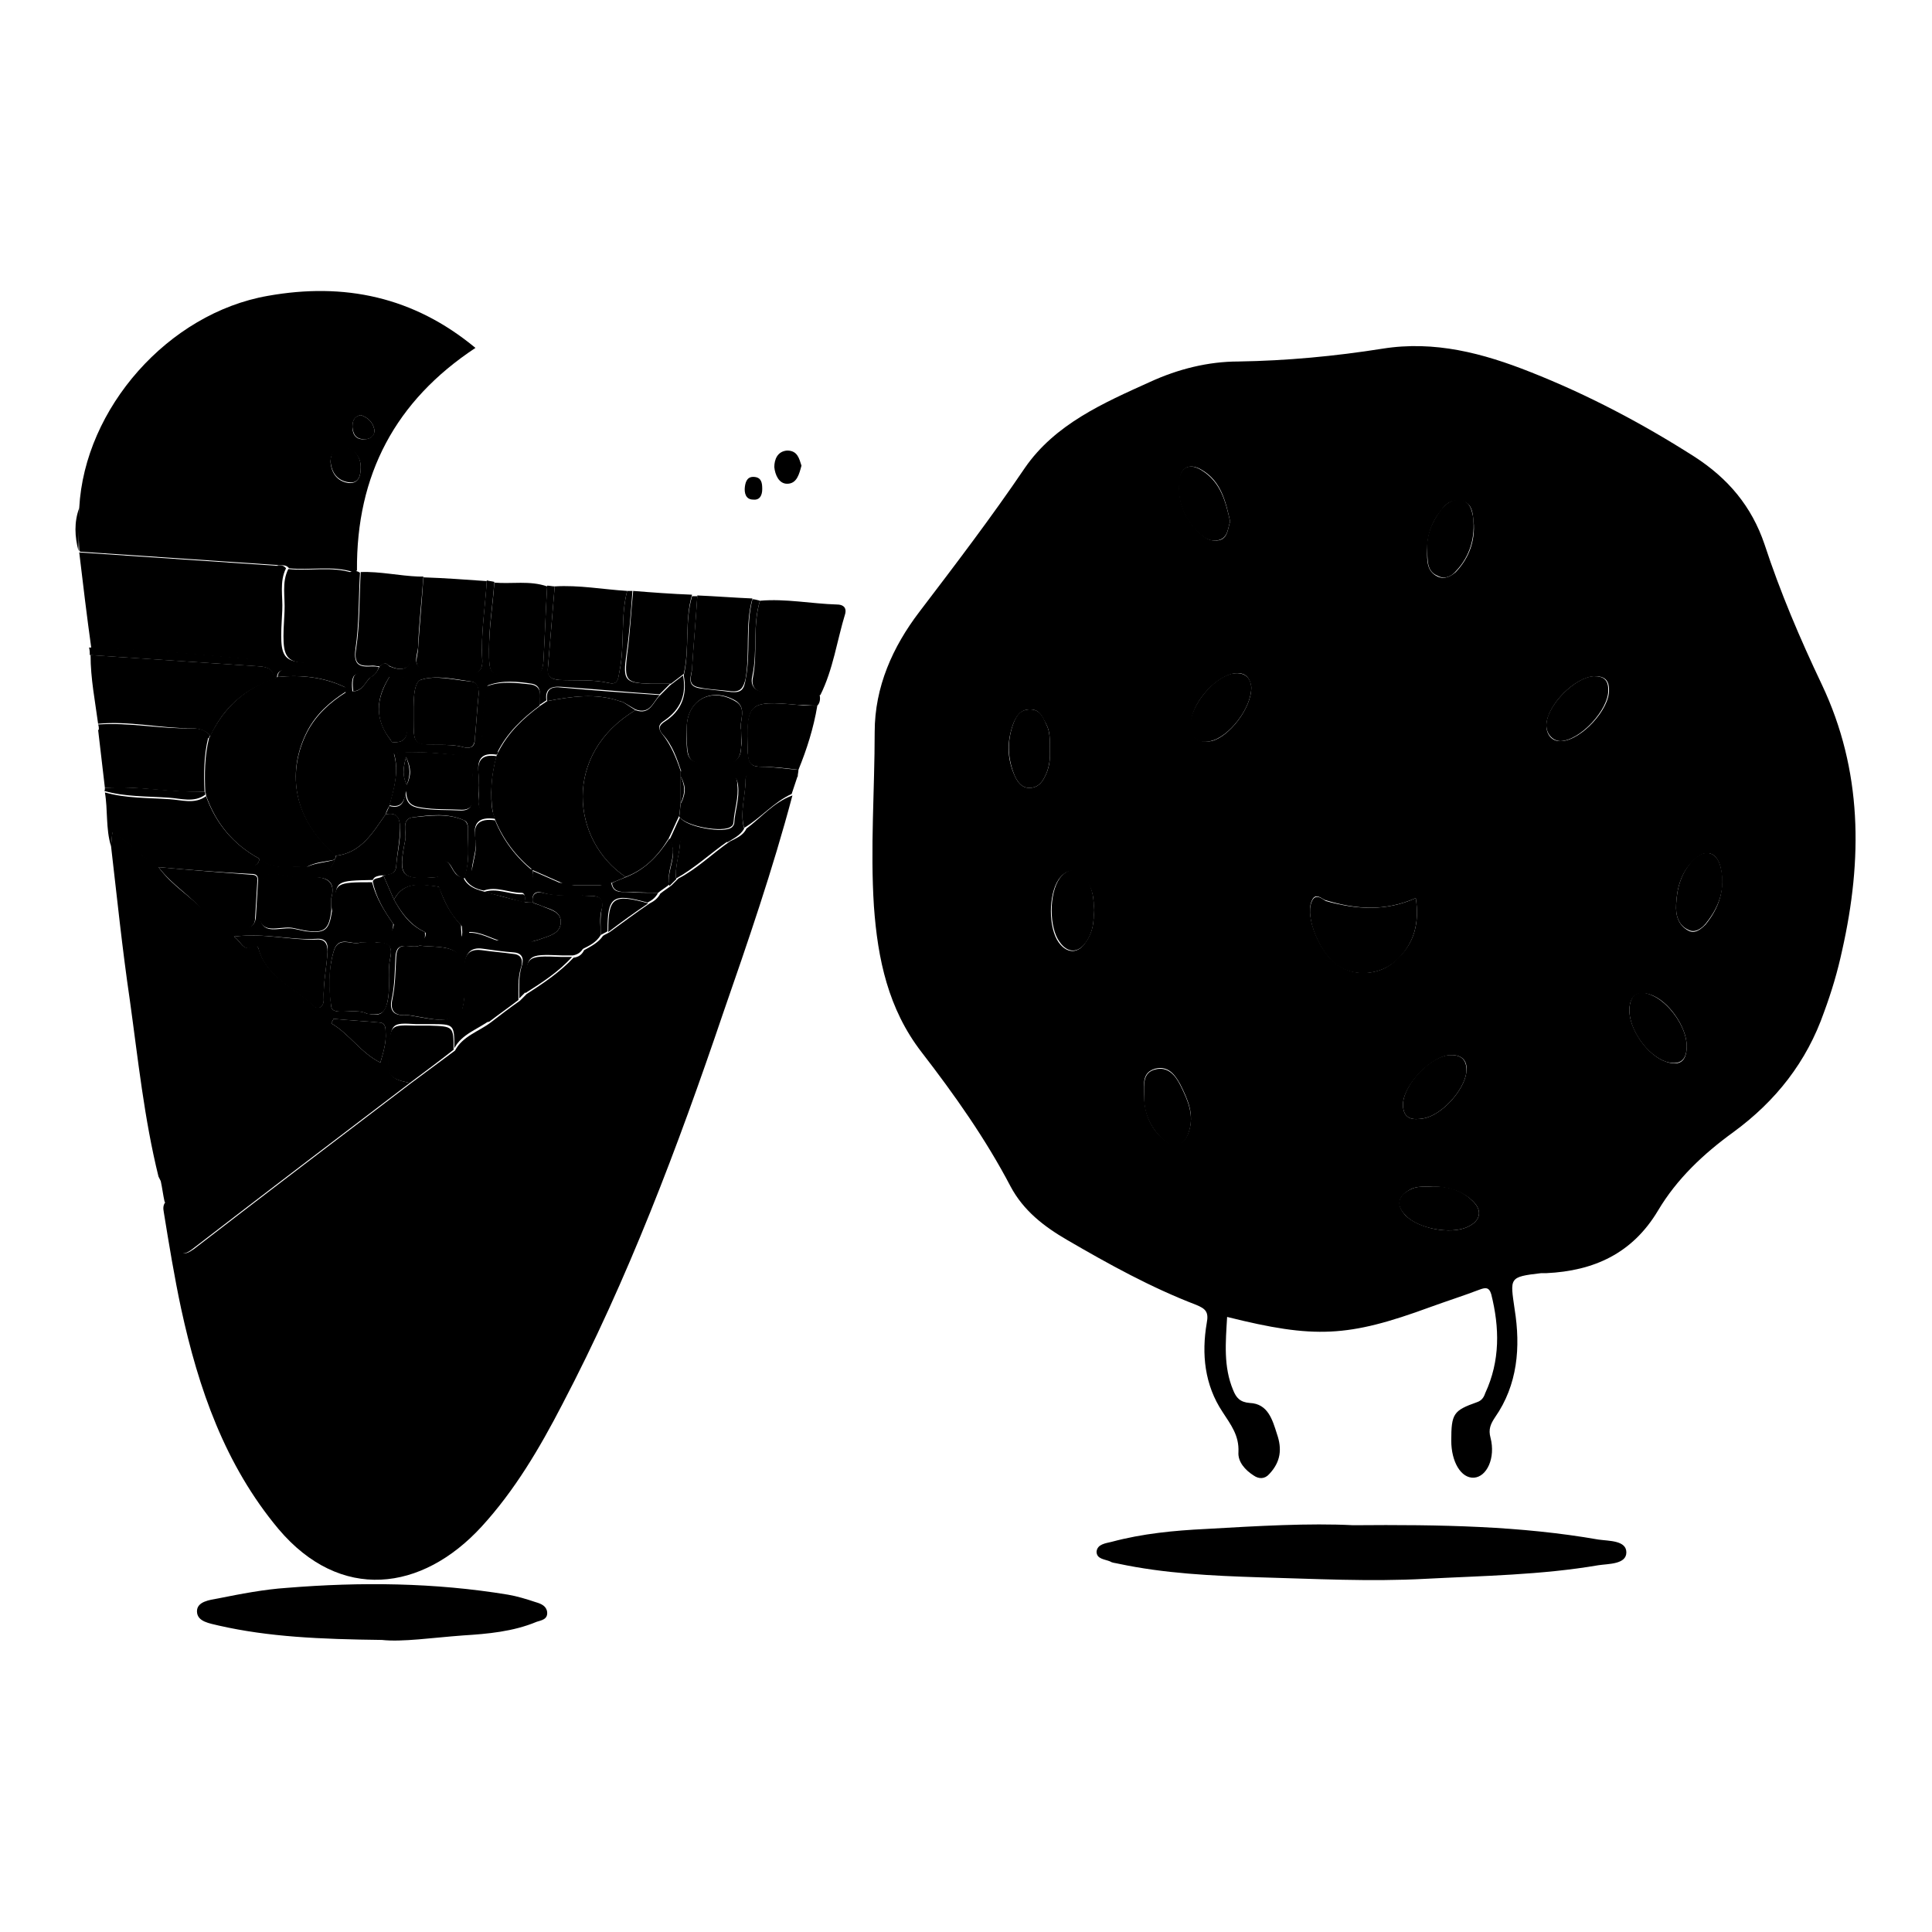 <?xml version="1.0" encoding="utf-8"?>
<!-- Svg Vector Icons : http://www.onlinewebfonts.com/icon -->
<!DOCTYPE svg PUBLIC "-//W3C//DTD SVG 1.1//EN" "http://www.w3.org/Graphics/SVG/1.1/DTD/svg11.dtd">
<svg version="1.1" xmlns="http://www.w3.org/2000/svg" xmlns:xlink="http://www.w3.org/1999/xlink" x="0px" y="0px" viewBox="0 0 256 256" enable-background="new 0 0 256 256" xml:space="preserve">
<g> <path fill="#000000" d="M162.6,174.5c-0.2,3.4-0.5,6.6,0.8,9.7c0.4,1,0.9,1.6,2.2,1.7c2.4,0.1,3,2.2,3.6,4.1c0.7,2,0.5,3.7-1,5.3 c-0.6,0.7-1.4,0.7-2.1,0.2c-1.1-0.7-2.1-1.8-2-3.1c0.1-2.2-1-3.6-2.1-5.3c-2.4-3.6-2.8-7.7-2.1-11.8c0.3-1.5-0.2-1.9-1.4-2.4 c-6-2.3-11.6-5.4-17.1-8.6c-3.1-1.8-5.8-3.9-7.5-7.1c-3.3-6.3-7.4-12.1-11.8-17.8c-4.4-5.7-5.8-12.3-6.3-19.3 c-0.5-7.7,0.1-15.4,0.1-23.1c0-6,2.4-11.3,5.9-15.9c4.8-6.3,9.6-12.6,14-19.1c4-5.8,10.4-8.6,16.6-11.4c3.7-1.7,7.7-2.7,11.7-2.7 c6.4-0.1,12.8-0.7,19.1-1.7c6.9-1.1,13.3,0.6,19.6,3.1c7.6,3,14.8,6.8,21.7,11.2c4.5,2.9,7.6,6.6,9.3,11.6 c2.1,6.4,4.7,12.5,7.6,18.6c5.4,11.4,5.4,23.2,2.7,35.2c-0.6,2.8-1.4,5.5-2.4,8.2c-2.3,6.6-6.4,11.8-12,15.9 c-4,2.9-7.5,6.2-10,10.4c-3.4,5.7-8.5,8-14.8,8.3c-0.2,0-0.5,0-0.7,0c-4.3,0.5-4.1,0.6-3.5,4.8c0.8,5,0.4,10-2.6,14.3 c-0.6,0.9-0.9,1.6-0.6,2.7c0.7,2.7-0.5,5.2-2.2,5.3c-1.7,0.1-3-2.1-3-4.9c0-3.6,0.3-4,3.4-5.1c0.6-0.2,0.9-0.6,1.1-1.2 c2-4.3,1.9-8.7,0.8-13.1c-0.3-1-0.8-0.9-1.6-0.6c-2.1,0.8-4.3,1.5-6.5,2.3C178.6,177.2,174.2,177.4,162.6,174.5L162.6,174.5z  M187.6,119c-4.1,1.8-7.9,1.5-11.9,0.3c-0.5-0.1-1.4-1.2-1.9,0.1c-0.9,2.1,1.1,6.9,3.5,8.5c2.3,1.6,5.8,1.3,7.8-0.8 C187.4,125,188.1,122.3,187.6,119z M163,69.1c-0.6-2.7-1.2-5.3-3.7-6.8c-1.6-1-2.9-0.4-3,1.4c-0.3,2.9,0.8,5.4,3.1,7.3 c0.7,0.6,1.6,0.8,2.4,0.5C162.7,71.1,162.7,70,163,69.1L163,69.1z M223.5,138.6c0-2.5-2.4-6-4.8-6.8c-1.7-0.6-2.7,0.1-2.8,1.9 c-0.1,2.6,2.4,6.2,4.9,7C222.6,141.3,223.5,140.6,223.5,138.6z M165.8,91c-0.2-1.3-0.9-2.1-2.6-1.7c-2.5,0.7-5.3,4-5.4,6.6 c-0.1,1.8,0.9,2.6,2.7,2.3C162.8,97.7,165.9,93.8,165.8,91z M204.9,96.1c0,1.3,0.8,2.2,2,2.1c2.6-0.1,6.4-4.2,6.3-6.8 c0-1.3-0.6-1.8-1.9-1.8C208.7,89.7,205,93.4,204.9,96.1L204.9,96.1z M222.1,119.8c-0.1,1.5,0.3,2.8,1.6,3.5 c0.9,0.5,1.7-0.2,2.3-0.8c1.8-2.2,2.6-4.7,2-7.5c-0.5-2.2-2.1-2.6-3.7-0.9C222.8,115.6,222.2,117.6,222.1,119.8z M189.1,72.9 c0,1.3-0.1,2.8,1.4,3.5c0.9,0.4,1.7,0,2.4-0.6c1.9-2,2.7-4.5,2.3-7.2c-0.1-0.9-0.3-2-1.5-2.2c-1.3-0.3-2.1,0.3-2.8,1.3 C189.7,69.2,189.1,70.9,189.1,72.9L189.1,72.9z M144.9,120.6c0.1-1.4-0.1-2.8-1-4c-1.1-1.6-2.5-1.6-3.6-0.1c-1.4,2-1.4,6.5,0,8.4 c1.1,1.5,2.6,1.5,3.6-0.1C144.8,123.5,145,122.1,144.9,120.6z M192.3,139.8c-2.6,0-6.5,4.1-6.4,6.7c0.1,1.9,1.4,1.9,2.7,1.7 c2.4-0.4,5.4-3.7,5.7-6.1C194.5,140.6,193.8,139.8,192.3,139.8z M139.1,99.4c0-1.3,0.1-2.4-0.5-3.5c-0.5-0.9-0.8-1.9-2.1-1.9 c-1.3,0-1.8,0.9-2.2,1.8c-0.9,2.4-0.9,4.7,0.2,7.1c0.4,0.8,0.9,1.5,1.9,1.5c1,0,1.6-0.6,2-1.4C139,101.9,139.2,100.7,139.1,99.4z  M189.9,157.2c-1,0.1-2.1-0.1-3,0.4c-1.7,0.9-1.9,2.1-0.7,3.4c1.7,1.8,6,2.6,8.2,1.6c1.8-0.8,2.1-2.2,0.7-3.5 C193.6,157.7,191.8,157.3,189.9,157.2L189.9,157.2z M151.6,145c0,2.3,0.7,4.3,2.5,5.9c1.4,1.3,2.8,0.9,3.4-0.9 c0.8-2.3-0.1-4.3-1.1-6.3c-0.7-1.3-1.6-2.5-3.3-2.1C151.3,142.1,151.6,143.6,151.6,145L151.6,145z"/> <path fill="#000000" d="M105,105.4c-2.6,9.8-5.9,19.4-9.2,28.9c-6,17.7-12.6,35.2-21.3,51.8c-3,5.8-6.3,11.4-10.7,16.2 c-7.9,8.6-18.7,10-26.9,0.3c-7.1-8.5-10.6-18.6-12.9-29.2c-0.9-4.2-1.6-8.5-2.3-12.8c-0.1-0.5-0.1-1,0.3-1.4c1.2,1.7,1,3.8,1.6,5.6 c0.4,1.3,0.7,1.7,2.1,0.7c9.6-7.4,19.2-14.7,28.8-22c1.9-1.4,3.9-2.9,5.8-4.3c1-1.9,3.1-2.5,4.7-3.7c1.3-1,2.6-2,3.9-2.9 c0.3-0.3,0.6-0.6,0.9-0.9c2.2-1.4,4.4-2.9,6.2-4.8c0.7-0.1,1.1-0.4,1.4-1c0.9-0.5,1.9-1,2.5-1.9c0.3-0.2,0.6-0.3,0.9-0.5 c1.8-1.3,3.5-2.6,5.3-3.8c0.6-0.3,1.1-0.7,1.4-1.3c0.5-0.4,1-0.7,1.5-1.1c0.3-0.3,0.6-0.6,0.9-0.9c2.5-1.3,4.5-3.3,6.8-4.9 c0.8-0.4,1.8-0.8,2.2-1.7C100.8,108.4,102.5,106.3,105,105.4z M10.5,67.3c0.7-13.2,11.8-25.8,25-28.1c10.1-1.8,19.3,0.1,27.5,6.9 c-10.6,7-15.8,16.8-15.7,29.5c-0.2,0.1-0.4,0.2-0.5,0.2c-2.8-0.9-5.7-0.2-8.5-0.5c-0.3-0.4-0.7-0.4-1.1-0.4l-26.6-1.8 c0-0.1-0.1-0.1-0.1-0.2C10.4,71.1,10.4,69.2,10.5,67.3L10.5,67.3z M47.8,61.9c0-1.3-0.8-2.4-2.3-2.6c-1-0.1-1.7,0.8-1.7,1.9 c0.1,1.5,0.9,2.6,2.4,2.8C47.5,64.1,47.8,63.1,47.8,61.9z M47.8,55c-0.9,0.2-1.1,0.8-1.1,1.6c0,1,0.5,1.7,1.6,1.6 c0.8,0,1.4-0.5,1.3-1.3C49.4,55.9,48.7,55.3,47.8,55z"/> <path fill="#000000" d="M54.3,143.5c-9.6,7.3-19.2,14.6-28.8,22c-1.3,1-1.7,0.6-2.1-0.7c-0.6-1.9-0.4-3.9-1.6-5.6 c-0.2-0.9-0.3-1.8-0.5-2.7c-0.1-0.2-0.2-0.4-0.3-0.6c-1.9-7.7-2.7-15.5-3.8-23.4c-1-6.8-1.7-13.6-2.5-20.5c0.1-0.5,0.1-1.1,0.2-1.8 c0.9,0.6,1.6,1.1,2.3,1.6c1,0.7,1.6,2,3.1,2.1c4.3,0.2,8.7,0.5,13,0.8c0.7,0,1-0.3,1.1-1c1.8,1.7,4.1,1,6.2,1.1 c1.5,0.5,3,1.4,3.8-1l0,0c0.5,1.3,1.6,1.8,2.9,1.8c1.2,0.1,2.3,0.1,3.5,0.2c-0.4,0.4-1.1,0.1-1.4,0.8c-4.8,0.1-4.9,0.1-5,3.1 c-0.2,3.7,0.1,3.9,3.9,4c0.8,0,1.6,0,2.4,0c1.2,0.1,1.5-0.6,1.5-1.6c0.9,0.7,1.8,1.5,2.8,2.1c1.2,0.7,1.5,0.1,1.4-1 c1.2,1.4,2.9,1.1,4.3,1.1c0.9,0,0.4-1.3,0.5-2c0.3,0.3,0.6,0.7,1,1c-0.2,1.1,0.5,1.4,1.4,1.3c1.1,0,2.2,0,3.3,0 c1.1,0.5,2.3-0.3,3.4,0.1c2.3,0.7,4.7,0.7,7,0.9c-0.3,0.6-0.8,0.9-1.4,1c-0.5,0-0.9,0-1.4,0c-4.8-0.2-4.8-0.2-4.8,4.8 c-0.3,0.3-0.6,0.6-0.9,0.9c0-1.4-0.1-2.8,0.3-4.2c0.3-0.8,0.3-1.8-1-1.9c-1.4-0.1-2.8-0.3-4.2-0.5c-1.5-0.2-2.2,0.6-2.3,2 c-0.1,2,0.2,4-0.3,5.9c-0.2,0.7,0.2,1,0.8,1.2c0.9,0.4,1.9,0.3,2.8,0.4c-1.6,1.2-3.7,1.8-4.7,3.7c0-3.2,0-3.2-3.2-3.2 c-0.6,0-1.3,0-1.9,0c-3.2-0.2-3.3-0.1-3.5,3.3C51.3,142.5,51.5,142.9,54.3,143.5L54.3,143.5z M55.6,125.3c-1.1,0.5-3.1-0.9-3.2,1.5 c-0.1,1.9-0.1,3.8-0.5,5.6c-0.3,1.3,0.1,2.2,1.7,2.1c0.5,0,1.1,0.1,1.6,0.2c4.9,0.9,5.3,0.7,5.2-4.2c0-1.5,1.5-3.4-0.1-4.4 C59.1,125.3,57.2,125.5,55.6,125.3L55.6,125.3z M47.7,124.9c-1,0.4-2.9-1.1-3.5,1.2c-0.7,2.4-0.6,5-0.3,7.3 c0.2,1.3,3.2,0.1,4.7,0.9c0.1,0.1,0.3,0,0.5,0.1c1.2,0.2,1.8-0.1,2.2-1.5c0.5-2,0-4,0.4-5.9c0.4-1.7-0.3-2.1-1.8-2.1 C49.2,125,48.6,124.9,47.7,124.9L47.7,124.9z M43.9,119c0.6-2.2-0.5-2.9-2.8-2.7c-1.4,0.1-2.8-0.1-4.2-0.4 c-1.5-0.3-2.2,0.2-2.1,1.9c0.1,1.5-0.7,3.4-0.1,4.6c0.8,1.4,2.9,0.3,4.4,0.7c0.5,0.1,0.9,0.2,1.4,0.3c2.6,0.3,3.1-0.1,3.5-2.7 C43.9,120.2,43.9,119.7,43.9,119L43.9,119z M21,114.9c1.9,2.6,4.4,3.9,6.1,5.9c1.5,1.8,3.6,1.7,5.6,2c0.8,0.1,1.1-0.5,1.2-1.2 c0.1-1.7,0.2-3.3,0.3-5c0-0.7-0.4-0.8-0.9-0.8C29.3,115.6,25.4,115.3,21,114.9z M31,124.1c1,0.7,1.2,2,2.5,1.3 c0.5-0.3,0.6-0.1,0.8,0.4c1.1,3.7,4.7,5,7.2,7.4c0.7,0.7,1.4,0.2,1.4-0.8c-0.1-2.2,0.4-4.2,0.5-6.4c0.1-1.1-0.3-1.7-1.5-1.6 C38.5,124.6,35.1,123.6,31,124.1L31,124.1z M44.2,135c-0.1,0.2-0.2,0.4-0.3,0.6c2.4,1.4,3.9,3.9,6.5,5.2c0.4-1.4,0.8-2.7,0.7-4 c0-0.5,0-1.2-0.7-1.3C48.3,135.3,46.2,135.2,44.2,135z"/> <path fill="#000000" d="M179.3,202.1c11.7-0.1,22.2,0.1,32.5,1.9c1.4,0.2,3.7,0.1,3.7,1.7c0,1.6-2.4,1.5-3.7,1.7 c-7.6,1.3-15.3,1.4-22.9,1.8c-7.4,0.4-14.7,0-22.1-0.2c-6.2-0.2-12.5-0.5-18.6-1.8c-0.4-0.1-0.8-0.1-1.1-0.3 c-0.7-0.3-1.8-0.3-1.8-1.3c0.1-1,1.2-1.1,2-1.3c4.1-1.1,8.3-1.5,12.4-1.7C166.6,202.2,173.5,201.8,179.3,202.1z"/> <path fill="#000000" d="M10.5,73.2L37.1,75c-0.4,3-0.1,6.1-0.6,9.1c-0.6,3.4-0.8,3.5-4.2,3.2c-6.7-0.6-13.5-1.3-20.2-1.4 C11.5,81.6,11,77.4,10.5,73.2L10.5,73.2z"/> <path fill="#000000" d="M50.6,217.3c-8.2-0.1-15-0.4-21.6-1.9c-1.2-0.3-2.9-0.5-2.9-1.9c0-1.3,1.7-1.5,2.8-1.7 c3-0.6,6.1-1.2,9.1-1.4c9.8-0.8,19.6-0.7,29.3,0.9c1.2,0.2,2.5,0.6,3.7,1c0.7,0.2,1.4,0.5,1.5,1.3c0.1,1-0.8,1.1-1.4,1.3 c-3.1,1.3-6.5,1.6-9.7,1.8C57.3,217,53.3,217.6,50.6,217.3L50.6,217.3z"/> <path fill="#000000" d="M87.2,118.3c-0.3,0.6-0.8,1-1.4,1.3c-4.6-1.3-5.3-0.8-5.3,3.6v0.2c-0.3,0.2-0.6,0.3-0.9,0.5 c0-1.1-0.1-2.2,0.1-3.3c0.4-1.7-0.5-1.9-1.7-1.9c-2-0.1-4.1,0.2-6.1-0.4c-1-0.3-1.5,0.2-1.3,1.3c-0.4,0-0.7,0-1.1-0.1 c0.1-0.5,0.1-1.2-0.4-1.2c-1.7,0-3.3-0.9-5-0.3c-1.1-0.2-2.1-0.7-2.6-1.8c0.8-2.1,0.5-4.2,0.5-6.3c0-0.5,0-1-0.5-1.2 c-2.2-1-4.5-0.7-6.8-0.4c-1.6,0.2-0.8,2-1,3c-1,4.9-0.6,5.3,4.4,4.9l0.1,1.3c-2.2-0.2-4.6-0.9-6,1.7l-1.4-3.2 c0.7-0.2,1.6-0.1,1.7-1.2c0.1-1.7,0.6-3.4,0.5-5.1c0-1.4-0.5-2.1-1.9-1.8c0.2-0.4,0.3-0.7,0.5-1.1c1.5,0.4,2-0.4,2.1-1.9 c0.1,1.5,0.7,2,2,2.2c1.8,0.3,3.6,0.2,5.4,0.3c0.8,0,1.4-0.3,1.4-1.2c0.1-1.7-0.1-3.3,0.3-5c0.2-0.7-0.4-0.9-1-1 c-3.2-0.3-6.4-0.8-9.7-0.3c-0.1-0.5-0.2-1-0.3-1.6c1.5,0.2,2.2-0.3,2.1-1.9c0-1.2,0.3-2.5,0.4-3.7c0.2-2.9,0.1-3-2.8-3 c0-0.5-0.1-1-0.1-1.5c2,0.9,3.1,0.5,3.2-1.9c0.2-3.3,0.5-6.6,0.8-9.9c0.2,0,0.5,0,0.7,0c-0.2,3.1-0.6,6.2-0.7,9.4 c-0.1,1-0.9,2.6,1,2.9c1.9,0.3,3.8,0.3,5.6,0.5c1.4,0.1,2-0.4,1.9-1.9c-0.2-3.5,0.4-6.9,0.6-10.4c0.3,0.1,0.6,0.1,1,0.2 c-0.2,3-0.7,5.9-0.7,8.9c0,3.3,0,3.4,3.4,3.6c0.6,0,1.1,0,1.7,0c1.4,0.1,2-0.6,2.1-1.9c0.2-3.4,0.3-6.7,0.5-10.1 c0.3,0,0.7,0.1,1,0.1c-0.3,3.6-0.6,7.2-0.9,10.8c-0.1,1.2,0.5,1.5,1.5,1.6c2.2,0.1,4.4-0.1,6.6,0.4c1.3,0.3,1.2-0.8,1.4-1.6 c0.7-3.5,0.1-7.1,1-10.6l0.7,0c-0.2,2.8-0.4,5.6-0.8,8.4c-0.5,3.5-0.2,3.8,3.2,3.9c0.9,0,1.7,0,2.6,0c-0.5,0.5-0.9,0.9-1.4,1.4 c-4.4-0.3-8.7-0.7-13.1-1c-1.4-0.1-2.1,0.4-1.9,1.8c-0.3,0.2-0.6,0.4-0.9,0.6c-0.1-1,0.5-2.5-1-2.8c-1.9-0.3-3.9-0.5-5.8,0.2 c-0.2,0.1-0.3,0.5-0.3,0.8c-0.2,1.5-0.3,3-0.5,4.5c-0.3,1.8,0.3,3,2.1,3.5c0,0.1-0.1,0.3-0.2,0.4c-1.9-0.3-2.6,0.5-2.4,2.4 c0.1,1.1,0.1,2.2,0,3.3c-0.1,1.5,0.5,2,1.9,1.9c0.1,0.3,0.2,0.6,0.3,0.9c-2.1-0.3-3,0.5-2.6,2.6c0.2,1.2-0.2,2.3-0.4,3.5 c-0.1,0.6-0.3,1.6,0.5,1.8c1.8,0.4,3.8,0.1,5.6,0.5c1.2,0.3,0.9-1.6,1.9-1.8l0,0c-0.2,1.4,0.3,2,1.8,1.9c0.8-0.1,1.7,0,2.5,0 c0.2,0,0.3,0,0.4,0.1c1.6,0.6,3.2,0.8,4.8,0L81,117c0.2,1.2,1,1.2,1.9,1.2C84.4,118.3,85.8,118.3,87.2,118.3z M54.8,95.2 c0,3.4,0,3.4,3.3,3.5c1.1,0,2.2,0,3.3,0.3c0.7,0.2,1.5,0.1,1.5-0.9c0.2-2,0.3-3.9,0.5-5.9c0.1-0.8-0.1-1.8-1-1.9 c-2.2-0.3-4.7-0.9-6.7-0.2C54.7,90.6,54.8,93.4,54.8,95.2z"/> <path fill="#000000" d="M13,95.9c-0.4-3-1-6-1-9.1c7.5,0.5,15,1,22.5,1.5c1.1,0.1,1.8,0.4,1.8,1.7c-3.9,1.3-6.7,3.8-8.4,7.5 c-0.7-0.8-1.7-1-2.6-1C21.2,96.5,17.1,95.5,13,95.9z M100.7,79.6c3.4-0.3,6.8,0.4,10.2,0.5c0.7,0,1.3,0.3,1.1,1.2 c-1.1,3.6-1.6,7.4-3.3,10.8c-2.4,0-4.9,0.1-7.3-0.3c-1.5-0.2-1.9-1-1.6-2.2C100.4,86.3,99.7,82.9,100.7,79.6z M34.4,113.8 c-0.1,0.6-0.5,1-1.1,1c-4.3-0.3-8.6-0.6-13-0.8c-1.5-0.1-2.1-1.4-3.1-2.1c-0.7-0.5-1.4-1-2.3-1.6c-0.1,0.7-0.1,1.3-0.2,1.8 c-0.7-2.3-0.4-4.8-0.8-7.1c2.8,0.8,5.7,0.7,8.6,0.9c1.6,0.1,3.3,0.7,4.8-0.4C28.6,109.1,30.9,111.9,34.4,113.8z"/> <path fill="#000000" d="M100.7,79.6c-1,3.2-0.3,6.6-1,9.9c-0.3,1.2,0.1,2,1.6,2.2c2.5,0.4,4.9,0.3,7.3,0.3c0.1,0.5,0.1,1.1-0.3,1.5 c-0.9,0-1.7-0.1-2.6-0.1c-6.6-0.6-6.8-0.3-6.6,6.4c0.1,1.4,0.5,1.8,1.8,1.8c1.6,0,3.3,0.3,4.9,0.4c0,0.3-0.1,0.6-0.1,0.9 c-1.8,0.1-3.6,0.2-5.4-0.1c-0.6-0.1-1.5-0.4-1.5,0.5c0,2.2-0.8,4.3-0.2,6.5c-0.5,0.9-1.4,1.3-2.2,1.8c-1.6-1.1-3.5-0.8-5.3-0.8 c-0.7,0-0.9,0.5-1,1.1c-0.1,1.5-0.7,3-0.5,4.6c-0.3,0.3-0.6,0.6-0.9,0.9c-0.5-2,1.3-4.1,0-6.1c0.5-1,0.9-2,1.4-3 c0.8,1.3,5.9,2.2,6.9,1.3c0.2-0.2,0.3-0.4,0.3-0.6c0.1-1.6,0.7-3.2,0.5-4.9c-0.1-0.8-0.3-1.3-1.2-1.4c-2.1-0.1-4.2-0.2-6.3-0.4 c-0.6-1.8-1.2-3.6-2.5-5c-0.6-0.7-0.5-1.2,0.3-1.7c2.2-1.4,3-3.5,2.5-6.1c0.8-3.5,0.1-7.1,1.1-10.5c0.2,0,0.5,0,0.7,0 c-0.2,3.2-0.5,6.4-0.7,9.6c-0.1,1-0.8,2.3,1,2.6c1.4,0.2,2.8,0.3,4.2,0.5c1.3,0.1,1.7-0.3,1.9-1.7c0.7-3.5,0-7.1,0.9-10.6 C100,79.4,100.3,79.5,100.7,79.6z M98.2,96.7c-0.3-1.1,0.9-2.9-0.8-3.9c-3.2-1.8-6.3,0-6.4,3.5c-0.1,5-0.1,4.9,5,4.8 c1.5,0,2.2-0.7,2.2-2.1C98.3,98.4,98.2,97.7,98.2,96.7z"/> <path fill="#000000" d="M83.1,78.3c-0.9,3.5-0.3,7.1-1,10.6c-0.2,0.9-0.1,1.9-1.4,1.6c-2.2-0.5-4.4-0.3-6.6-0.4 c-1-0.1-1.7-0.4-1.5-1.6c0.3-3.6,0.6-7.2,0.9-10.8C76.7,77.5,79.9,78.1,83.1,78.3z M13.9,104.4l-0.9-7.7c4.9,0.3,9.7,0.7,14.6,1 c-0.6,2.4-0.6,4.8-0.5,7.2C22.7,105.1,18.4,104.1,13.9,104.4z M64.5,77c-0.2,3.5-0.8,6.9-0.6,10.4c0.1,1.4-0.5,2-1.9,1.9 c-1.9-0.2-3.8-0.2-5.6-0.5c-1.9-0.3-1-1.8-1-2.9c0.2-3.1,0.5-6.2,0.7-9.4C59,76.6,61.7,76.8,64.5,77L64.5,77z M55.5,76.4 c-0.3,3.3-0.6,6.6-0.8,9.9c-0.1,2.4-1.3,2.8-3.2,1.9c-0.5-0.6-0.8-0.1-1.2,0.1c-0.3,0-0.6-0.1-0.9-0.1c-1.6,0.1-2.6,0-2.2-2.3 c0.5-3.3,0.4-6.8,0.6-10.1C50.3,75.7,52.9,76.3,55.5,76.4z M91.7,78.8c-1,3.4-0.3,7.1-1.1,10.5l-1.7,1.3c-0.9,0-1.7,0-2.6,0 c-3.4-0.1-3.6-0.4-3.2-3.9c0.4-2.8,0.5-5.6,0.8-8.4C86.4,78.5,89,78.7,91.7,78.8z M72.5,77.7c-0.2,3.4-0.3,6.7-0.5,10.1 c-0.1,1.3-0.7,2.1-2.1,1.9c-0.5-0.1-1.1,0-1.7,0c-3.4-0.2-3.4-0.3-3.4-3.6c0-3,0.5-5.9,0.7-8.9C67.8,77.4,70.2,76.9,72.5,77.7 L72.5,77.7z M99.7,79.3c-1,3.5-0.3,7.1-0.9,10.6c-0.3,1.3-0.7,1.8-1.9,1.7c-1.4-0.2-2.8-0.2-4.2-0.5c-1.8-0.3-1-1.6-1-2.6 c0.2-3.2,0.5-6.4,0.7-9.6C94.8,79,97.3,79.2,99.7,79.3z M105.8,102c-1.6-0.2-3.3-0.4-4.9-0.4c-1.3,0-1.8-0.4-1.8-1.8 c-0.3-6.7,0-7,6.6-6.4c0.9,0.1,1.7,0.1,2.6,0.1C107.8,96.5,106.9,99.3,105.8,102z"/> <path fill="#000000" d="M47.7,75.9c-0.2,3.4-0.1,6.8-0.6,10.1c-0.3,2.2,0.6,2.4,2.2,2.3c0.3,0,0.6,0,0.9,0.1 c-0.2,0.6-0.5,1.1-1.2,1.4c-2.3-1.3-2.5,0-2.3,1.9c-0.3,0-0.6,0.1-0.9,0.1c0-0.2-0.1-0.4-0.1-0.5c0-0.8,0.3-1.7-1-2 c-2.3-0.5-4.6-0.4-7-0.5c-0.7,0-1,0.4-1,1c-0.2,0.1-0.3,0.1-0.5,0.2c0.1-1.3-0.7-1.6-1.8-1.7c-7.5-0.5-15-1-22.5-1.5 c0-0.3,0-0.6-0.1-1c6.8,0.1,13.5,0.8,20.2,1.4c3.4,0.3,3.6,0.2,4.2-3.2c0.6-3,0.3-6.1,0.6-9.1c0.4,0,0.8,0,1.1,0.4 c-0.9,1.8-0.4,3.7-0.5,5.6c-0.4,7.1-0.4,7.1,6.8,6.8c0.2,0,0.3,0,0.5,0c0.9,0,1.4-0.4,1.3-1.3c-0.1-3.6,0.9-7.1,0.4-10.6 c0.2-0.1,0.4-0.2,0.5-0.2C47.4,75.7,47.6,75.8,47.7,75.9z"/> <path fill="#000000" d="M98.6,109.7c-0.6-2.2,0.2-4.3,0.2-6.5c0-0.9,0.9-0.6,1.5-0.5c1.8,0.3,3.6,0.2,5.4,0.1l-0.8,2.4 C102.5,106.3,100.8,108.4,98.6,109.7z"/> <path fill="#000000" d="M27.7,97.8c-4.9-0.3-9.7-0.7-14.6-1c0-0.3,0-0.6-0.1-0.8c4.1-0.3,8.2,0.6,12.3,0.5c0.9,0,1.9,0.1,2.6,1 C27.8,97.5,27.7,97.6,27.7,97.8z M13.9,104.4c4.4-0.3,8.8,0.6,13.2,0.5c0.1,0.1,0.1,0.3,0.1,0.4c-1.5,1.1-3.2,0.5-4.8,0.4 c-2.9-0.2-5.8-0.1-8.6-0.9C13.9,104.8,13.9,104.6,13.9,104.4z"/> <path fill="#000000" d="M106.2,61.7c-0.3,1.1-0.6,2.4-1.9,2.4c-1.1,0-1.6-1.2-1.7-2.2c0-1,0.4-2.1,1.7-2.2 C105.7,59.7,105.9,60.8,106.2,61.7z M101,64.8c0,0.8-0.3,1.5-1.2,1.4c-1,0-1.2-0.9-1.1-1.7c0.1-0.8,0.4-1.4,1.3-1.3 C100.9,63.3,101,64,101,64.8z M10.5,67.3L10.4,73C9.9,71.1,9.8,69.2,10.5,67.3z"/> <path fill="#000000" d="M21.1,155.9c0.1,0.2,0.2,0.4,0.3,0.6C21.3,156.3,21.2,156.1,21.1,155.9z"/> <path fill="#000000" d="M187.6,119c0.5,3.3-0.2,6-2.5,8.2c-2.1,2-5.5,2.3-7.8,0.8c-2.4-1.6-4.4-6.4-3.5-8.5 c0.5-1.3,1.5-0.3,1.9-0.1C179.7,120.5,183.6,120.8,187.6,119z"/> <path fill="#000000" d="M163,69.1c-0.3,0.9-0.3,2-1.3,2.4c-0.8,0.3-1.7,0.1-2.4-0.5c-2.3-1.9-3.3-4.3-3.1-7.3 c0.2-1.8,1.4-2.4,3-1.4C161.8,63.9,162.4,66.5,163,69.1L163,69.1z"/> <path fill="#000000" d="M223.5,138.6c0,1.9-0.9,2.6-2.7,2.1c-2.5-0.8-5-4.3-4.9-7c0.1-1.9,1.1-2.6,2.8-1.9 C221.1,132.7,223.5,136.1,223.5,138.6z M165.8,91c0.1,2.8-3,6.7-5.4,7.2c-1.8,0.4-2.8-0.5-2.7-2.3c0.2-2.5,2.9-5.9,5.4-6.6 C164.9,88.9,165.7,89.8,165.8,91L165.8,91z"/> <path fill="#000000" d="M204.9,96.1c0-2.6,3.8-6.4,6.3-6.5c1.3,0,1.9,0.5,1.9,1.8c0.1,2.6-3.7,6.7-6.3,6.8 C205.8,98.2,204.9,97.3,204.9,96.1L204.9,96.1z M222.1,119.8c0.1-2.2,0.7-4.2,2.2-5.8c1.5-1.6,3.2-1.2,3.7,0.9 c0.7,2.8-0.2,5.3-2,7.5c-0.5,0.6-1.4,1.3-2.3,0.8C222.4,122.6,222,121.3,222.1,119.8z"/> <path fill="#000000" d="M189.1,72.9c-0.1-2,0.6-3.7,1.8-5.3c0.7-0.9,1.6-1.6,2.8-1.3c1.2,0.3,1.3,1.4,1.5,2.2 c0.3,2.7-0.4,5.2-2.3,7.2c-0.6,0.7-1.5,1.1-2.4,0.6C189,75.7,189.2,74.2,189.1,72.9L189.1,72.9z M144.9,120.6 c0.1,1.5-0.1,2.9-0.9,4.1c-1,1.6-2.5,1.7-3.6,0.1c-1.4-1.9-1.4-6.4,0-8.4c1.1-1.5,2.6-1.5,3.6,0.1 C144.8,117.8,145,119.2,144.9,120.6z"/> <path fill="#000000" d="M192.3,139.8c1.5,0,2.1,0.8,2,2.3c-0.3,2.4-3.3,5.7-5.7,6.1c-1.3,0.2-2.6,0.2-2.7-1.7 C185.8,143.8,189.7,139.7,192.3,139.8z M139.1,99.4c0.1,1.2-0.1,2.5-0.7,3.6c-0.4,0.8-1,1.4-2,1.4c-1,0-1.5-0.7-1.9-1.5 c-1-2.3-1.1-4.7-0.2-7.1c0.4-1,0.9-1.8,2.2-1.8c1.3,0,1.7,1,2.1,1.9C139.2,97,139.1,98.2,139.1,99.4z"/> <path fill="#000000" d="M189.9,157.2c2,0,3.8,0.5,5.2,1.9c1.4,1.3,1.1,2.7-0.7,3.5c-2.2,1-6.6,0.2-8.2-1.6c-1.3-1.3-1-2.6,0.7-3.4 C187.8,157.1,188.8,157.3,189.9,157.2L189.9,157.2z"/> <path fill="#000000" d="M151.6,145c0-1.3-0.2-2.9,1.5-3.3c1.6-0.4,2.6,0.7,3.3,2.1c1,2,1.9,4,1.1,6.3c-0.6,1.8-2,2.2-3.4,0.9 C152.3,149.3,151.5,147.3,151.6,145z"/> <path fill="#000000" d="M64.8,135.4c-0.9,0-1.9,0-2.8-0.4c-0.6-0.2-1-0.5-0.8-1.2c0.6-1.9,0.2-3.9,0.3-5.9c0.1-1.4,0.7-2.2,2.3-2 c1.4,0.2,2.8,0.3,4.2,0.5c1.3,0.1,1.3,1.1,1,1.9c-0.4,1.4-0.3,2.8-0.3,4.2C67.4,133.5,66.1,134.4,64.8,135.4L64.8,135.4z  M54.3,143.5c-2.8-0.6-3.1-0.9-2.8-4.3c0.2-3.4,0.3-3.4,3.5-3.3c0.6,0,1.3,0,1.9,0c3.2,0.1,3.2,0.1,3.2,3.2 C58.2,140.6,56.3,142,54.3,143.5z M70.6,119.6c-0.2-1.1,0.4-1.5,1.3-1.3c2,0.5,4.1,0.3,6.1,0.4c1.3,0,2.2,0.2,1.7,1.9 c-0.3,1-0.1,2.2-0.1,3.3c-0.6,1-1.5,1.4-2.5,1.9c-2.4-0.2-4.7-0.2-7-0.9c0.5-0.2,1.1-0.3,1.6-0.5c1.1-0.4,2.5-0.7,2.6-2.1 c0.1-1.5-1.3-1.8-2.4-2.2C71.5,119.9,71.1,119.8,70.6,119.6z M88.7,111.1c1.3,2-0.5,4.1,0,6.1c-0.5,0.4-1,0.7-1.5,1.1 c-1.4,0-2.8-0.1-4.2-0.1c-0.9,0-1.8-0.1-1.9-1.2c0.6-0.3,1.2-0.5,1.9-0.8C85.5,115.2,87.2,113.4,88.7,111.1z M89.6,116.4 c-0.2-1.6,0.4-3.1,0.5-4.6c0-0.6,0.3-1.1,1-1.1c1.8,0,3.7-0.3,5.3,0.8C94.1,113.1,92.1,115,89.6,116.4z M69.6,131.6 c0-5,0-5,4.8-4.8c0.5,0,0.9,0,1.4,0C74,128.8,71.8,130.2,69.6,131.6z M80.6,123.5v-0.2c0-4.4,0.7-4.9,5.3-3.6 C84.1,120.9,82.3,122.2,80.6,123.5L80.6,123.5z M46.7,75.9c0.5,3.6-0.5,7.1-0.4,10.6c0,0.9-0.4,1.3-1.3,1.3c-0.2,0-0.3,0-0.5,0 c-7.2,0.3-7.2,0.3-6.8-6.8c0.1-1.9-0.4-3.8,0.5-5.6C41,75.7,43.9,75,46.7,75.9z"/> <path fill="#000000" d="M47.8,61.9c0,1.2-0.3,2.2-1.6,2c-1.5-0.2-2.3-1.3-2.4-2.8c0-1.1,0.6-2,1.7-1.9C47,59.4,47.8,60.5,47.8,61.9 z M47.8,55c0.9,0.3,1.6,0.9,1.8,1.9c0.1,0.9-0.5,1.3-1.3,1.3c-1.1,0-1.5-0.6-1.6-1.6C46.7,55.9,46.8,55.2,47.8,55z"/> <path fill="#000000" d="M27.3,105.4c0-0.1,0-0.3-0.1-0.4c-0.1-2.4-0.1-4.8,0.5-7.2c0.1-0.1,0.1-0.2,0.2-0.4 c1.8-3.7,4.6-6.2,8.4-7.5c0.2-0.1,0.3-0.1,0.5-0.2c3.1-0.3,6.1,0,9,1.4c0,0.2,0.1,0.4,0.1,0.5c-2.2,1.4-4,3-5.2,5.3 c-2.5,4.9-2.3,11.2,3.8,16.4c0,0.2-0.1,0.4-0.1,0.6l0,0c-1.3,0.3-2.6,0.3-3.8,1c-2.1-0.2-4.4,0.6-6.2-1.1 C30.9,111.9,28.6,109.1,27.3,105.4L27.3,105.4z"/> <path fill="#000000" d="M70.6,119.6c0.4,0.2,0.9,0.3,1.3,0.5c1.1,0.5,2.5,0.7,2.4,2.2c-0.1,1.4-1.5,1.7-2.6,2.1 c-0.5,0.2-1.1,0.3-1.6,0.5c-1.1-0.3-2.3,0.4-3.4-0.1c-1.6-0.4-3-1.4-4.7-1.3c-0.3-0.3-0.7-0.7-1-1c-1.4-1.4-2.2-3.2-2.9-5.1 l-0.1-1.3c0.2-0.7-0.4-1.7,0.5-2c0.9-0.3,1.2,0.7,1.6,1.3c0.3,0.5,0.7,0.8,1.3,0.9c0.5,1.1,1.5,1.5,2.6,1.8c1.8,0.5,3.6,1,5.4,1.4 C69.9,119.6,70.3,119.6,70.6,119.6z"/> <path fill="#000000" d="M55.6,125.3c1.6,0.2,3.5,0,4.8,0.8c1.7,1,0.1,2.9,0.1,4.4c0.1,5-0.3,5.1-5.2,4.2c-0.5-0.1-1.1-0.2-1.6-0.2 c-1.6,0.1-2-0.8-1.7-2.1c0.4-1.9,0.4-3.8,0.5-5.6C52.6,124.4,54.5,125.8,55.6,125.3L55.6,125.3z M47.7,124.9c0.9,0,1.5,0,2.2,0 c1.5-0.1,2.2,0.3,1.8,2.1c-0.4,1.9,0.1,3.9-0.4,5.9c-0.3,1.4-1,1.6-2.2,1.5c-0.2,0-0.3,0-0.5-0.1c-1.6-0.8-4.5,0.4-4.7-0.9 c-0.4-2.3-0.4-4.9,0.3-7.3C44.8,123.9,46.7,125.3,47.7,124.9L47.7,124.9z M43.9,119c0,0.7,0,1.2,0,1.6c-0.3,2.6-0.9,3.1-3.5,2.7 c-0.5-0.1-0.9-0.2-1.4-0.3c-1.5-0.4-3.6,0.7-4.4-0.7c-0.6-1.2,0.2-3,0.1-4.6c-0.1-1.6,0.7-2.2,2.1-1.9c1.4,0.3,2.8,0.5,4.2,0.4 C43.4,116.1,44.5,116.9,43.9,119z M21,114.9c4.4,0.4,8.3,0.7,12.2,1c0.5,0,1,0.1,0.9,0.8c-0.1,1.6-0.2,3.3-0.3,5 c0,0.7-0.4,1.3-1.2,1.2c-2-0.3-4.1-0.2-5.6-2C25.5,118.8,23,117.5,21,114.9z M31,124.1c4-0.5,7.5,0.5,10.9,0.4 c1.1-0.1,1.5,0.5,1.5,1.6c-0.1,2.1-0.6,4.2-0.5,6.4c0,0.9-0.7,1.4-1.4,0.8c-2.5-2.4-6.1-3.7-7.2-7.4c-0.1-0.5-0.3-0.7-0.8-0.4 C32.2,126.1,32,124.8,31,124.1L31,124.1z M52.1,122.4c0,1-0.3,1.7-1.5,1.6c-0.8,0-1.6,0-2.4,0c-3.8-0.1-4-0.4-3.9-4 c0.1-3,0.2-3.1,5-3.1C49.8,118.9,50.9,120.7,52.1,122.4L52.1,122.4z M58.2,117.5c0.6,1.9,1.5,3.6,2.9,5.1c-0.1,0.7,0.4,2-0.5,2 c-1.4,0-3.2,0.3-4.3-1.1c-1.9-0.9-3.1-2.5-4.1-4.3C53.6,116.6,56,117.2,58.2,117.5z M44.4,114c0-0.2,0.1-0.4,0.1-0.6 c3.4-0.4,4.9-3.1,6.6-5.5c1.5-0.3,1.9,0.4,1.9,1.8c0,1.8-0.4,3.4-0.5,5.1c-0.1,1.1-1,1.1-1.7,1.2l0,0c-1.2-0.1-2.3-0.1-3.5-0.2 C46,115.7,44.9,115.3,44.4,114z M44.2,135c2.1,0.2,4.1,0.3,6.2,0.5c0.7,0.1,0.7,0.8,0.7,1.3c0.1,1.4-0.3,2.6-0.7,4 c-2.6-1.3-4.1-3.8-6.5-5.2C44,135.4,44.1,135.2,44.2,135z M62,123.6c1.7-0.1,3.1,0.9,4.7,1.3c-1.1,0-2.2,0-3.3,0 C62.5,124.9,61.9,124.7,62,123.6z M40.6,114.9c1.2-0.6,2.6-0.6,3.8-1C43.6,116.3,42,115.4,40.6,114.9z"/> <path fill="#000000" d="M82.9,116.2c-0.6,0.3-1.2,0.5-1.9,0.8l-0.9,0.3c-1.6,0-3.2,0-4.8,0c-0.1-0.1-0.3-0.1-0.4-0.1 c-1.4-0.6-2.9-1.3-4.3-1.9l0,0c-2.2-1.8-3.9-4-5-6.7c-0.1-0.3-0.2-0.6-0.3-0.9c-0.4-2.6-0.2-5.1,0.5-7.6c0.1-0.1,0.1-0.3,0.2-0.4 c1.3-2.6,3.3-4.5,5.6-6.2l0.9-0.6c3.2-0.6,6.4-1.1,9.6,0c0.1,0.1,0.3,0.1,0.4,0.1l1.7,1.1C74.5,99.9,75.7,111.4,82.9,116.2z"/> <path fill="#000000" d="M50.8,116L50.8,116l1.4,3.2c1,1.8,2.1,3.4,4.1,4.3c0.1,1.2-0.2,1.8-1.4,1c-1-0.6-1.8-1.4-2.8-2.1 c-1.2-1.7-2.3-3.5-2.7-5.6C49.6,116.2,50.4,116.5,50.8,116z M82.9,116.2c-7.2-4.8-8.4-16.3,1.3-22.1c1.9,0.7,2.3-1,3.2-1.9 c0.5-0.5,0.9-0.9,1.4-1.4l1.7-1.3C91,92,90.2,94,88,95.5c-0.8,0.5-0.8,1-0.3,1.7c1.2,1.5,1.9,3.2,2.5,5c0,0.3,0,0.5,0,0.7 c0,1.2,0,2.3,0,3.5c-0.1,0.6-0.1,1.1-0.2,1.7c-0.5,1-0.9,2-1.4,3C87.2,113.4,85.5,115.2,82.9,116.2z M51.1,107.9 c-1.7,2.4-3.2,5.1-6.6,5.5c-6.1-5.2-6.3-11.5-3.8-16.4c1.2-2.3,3.1-4,5.2-5.3c0.3,0,0.6-0.1,0.9-0.1c1.2,0,1.6-1.2,2.3-1.9 c0.6-0.2,0.9-0.8,1.2-1.4c0.4-0.3,0.7-0.7,1.2-0.1c0,0.5,0.1,1,0.1,1.5c-1.8,2.8-2,5.6,0.2,8.4c0.1,0.1,0.1,0.1,0.1,0.2 c0.1,0.5,0.2,1,0.3,1.6c0.7,2.4,0,4.7-0.6,6.9C51.4,107.1,51.2,107.5,51.1,107.9L51.1,107.9z"/> <path fill="#000000" d="M54.8,95.2c0-1.8-0.1-4.7,0.9-5.1c2-0.7,4.4,0,6.7,0.2c1,0.1,1.1,1,1,1.9c-0.2,2-0.3,3.9-0.5,5.9 c-0.1,1-0.8,1.1-1.5,0.9c-1.1-0.3-2.2-0.3-3.3-0.3C54.8,98.7,54.8,98.7,54.8,95.2L54.8,95.2z M51.6,106.7c0.6-2.3,1.3-4.5,0.6-6.9 c3.2-0.4,6.5,0.1,9.7,0.3c0.6,0,1.2,0.3,1,1c-0.4,1.6-0.3,3.3-0.3,5c0,0.9-0.6,1.2-1.4,1.2c-1.8-0.1-3.6,0-5.4-0.3 c-1.4-0.2-1.9-0.7-2-2.2C53.6,106.3,53.1,107.1,51.6,106.7L51.6,106.7z M53.8,100.3c-0.4,1.6-0.5,2.4,0.1,3.7 C54.5,102.7,54.5,101.8,53.8,100.3z M61.5,116.4c-0.6-0.1-0.9-0.4-1.3-0.9c-0.4-0.6-0.7-1.6-1.6-1.3c-0.9,0.3-0.3,1.3-0.5,2 c-4.9,0.5-5.4,0-4.4-4.9c0.2-1-0.6-2.8,1-3c2.2-0.2,4.6-0.6,6.8,0.4C62,109,62,109.6,62,110C62,112.1,62.3,114.3,61.5,116.4z  M71.5,93.5c-2.3,1.7-4.3,3.6-5.6,6.2c-1.8-0.5-2.3-1.7-2.1-3.5c0.2-1.5,0.3-3,0.5-4.5c0-0.3,0.1-0.8,0.3-0.8 c1.9-0.7,3.9-0.4,5.8-0.2C72,91,71.5,92.5,71.5,93.5z M65.6,108.7c1.1,2.7,2.8,4.9,5,6.7c-1,0.2-0.7,2.1-1.9,1.8 c-1.9-0.4-3.8-0.1-5.6-0.5c-0.9-0.2-0.7-1.2-0.5-1.8c0.2-1.2,0.6-2.3,0.4-3.5C62.6,109.2,63.5,108.4,65.6,108.7z M51.9,98.3 c0-0.1-0.1-0.1-0.1-0.2c-2.2-2.7-2-5.5-0.2-8.4c2.9-0.1,3.1,0,2.8,3c-0.1,1.2-0.4,2.5-0.4,3.7C54,98,53.3,98.5,51.9,98.3z  M87.4,92.1c-0.9,1-1.3,2.6-3.2,1.9L82.5,93l-0.4-0.1c-3.2-1.1-6.4-0.6-9.6,0c-0.2-1.5,0.5-2,1.9-1.8C78.7,91.5,83,91.8,87.4,92.1z  M65.8,100.2c-0.7,2.5-0.9,5.1-0.5,7.6c-1.4,0.1-2-0.5-1.9-1.9c0.1-1.1,0.1-2.2,0-3.3C63.2,100.7,63.9,99.9,65.8,100.2z  M69.5,119.6c-1.8-0.5-3.6-1-5.4-1.4c1.7-0.6,3.3,0.3,5,0.3C69.7,118.4,69.6,119.1,69.5,119.6z M70.6,115.4 c1.4,0.6,2.9,1.3,4.3,1.9c-0.8,0-1.7,0-2.5,0C70.9,117.4,70.4,116.8,70.6,115.4z M75.3,117.3c1.6,0,3.2,0,4.8,0 C78.5,118.2,76.9,118,75.3,117.3z M98.2,96.7c0,1,0,1.7,0,2.4c-0.1,1.4-0.7,2.1-2.2,2.1c-5,0.1-5,0.2-5-4.8c0-3.6,3.2-5.4,6.4-3.5 C99.1,93.8,97.9,95.6,98.2,96.7z M90.2,102.9c0-0.2,0-0.5,0-0.7c2.1,0.1,4.2,0.3,6.3,0.4c0.9,0,1.2,0.5,1.2,1.4 c0.2,1.7-0.4,3.3-0.5,4.9c0,0.2-0.1,0.5-0.3,0.6c-1,0.9-6.1,0-6.9-1.3c0.1-0.6,0.1-1.1,0.2-1.7C90.9,105.2,90.9,104.1,90.2,102.9 L90.2,102.9z M45.8,91.1c-2.8-1.4-5.9-1.7-9-1.4c0-0.6,0.4-1,1-1c2.3,0,4.7,0,7,0.5C46,89.4,45.8,90.3,45.8,91.1L45.8,91.1z  M49.1,89.7c-0.7,0.7-1,1.8-2.3,1.9C46.6,89.7,46.8,88.4,49.1,89.7z"/> <path fill="#000000" d="M82.1,92.9l0.4,0.1C82.3,93,82.2,93,82.1,92.9z M90.2,102.9c0.6,1.2,0.6,2.3,0,3.5 C90.2,105.2,90.2,104.1,90.2,102.9z M53.8,100.3c0.6,1.5,0.6,2.4,0.1,3.7C53.3,102.8,53.4,101.9,53.8,100.3z"/></g>
</svg>